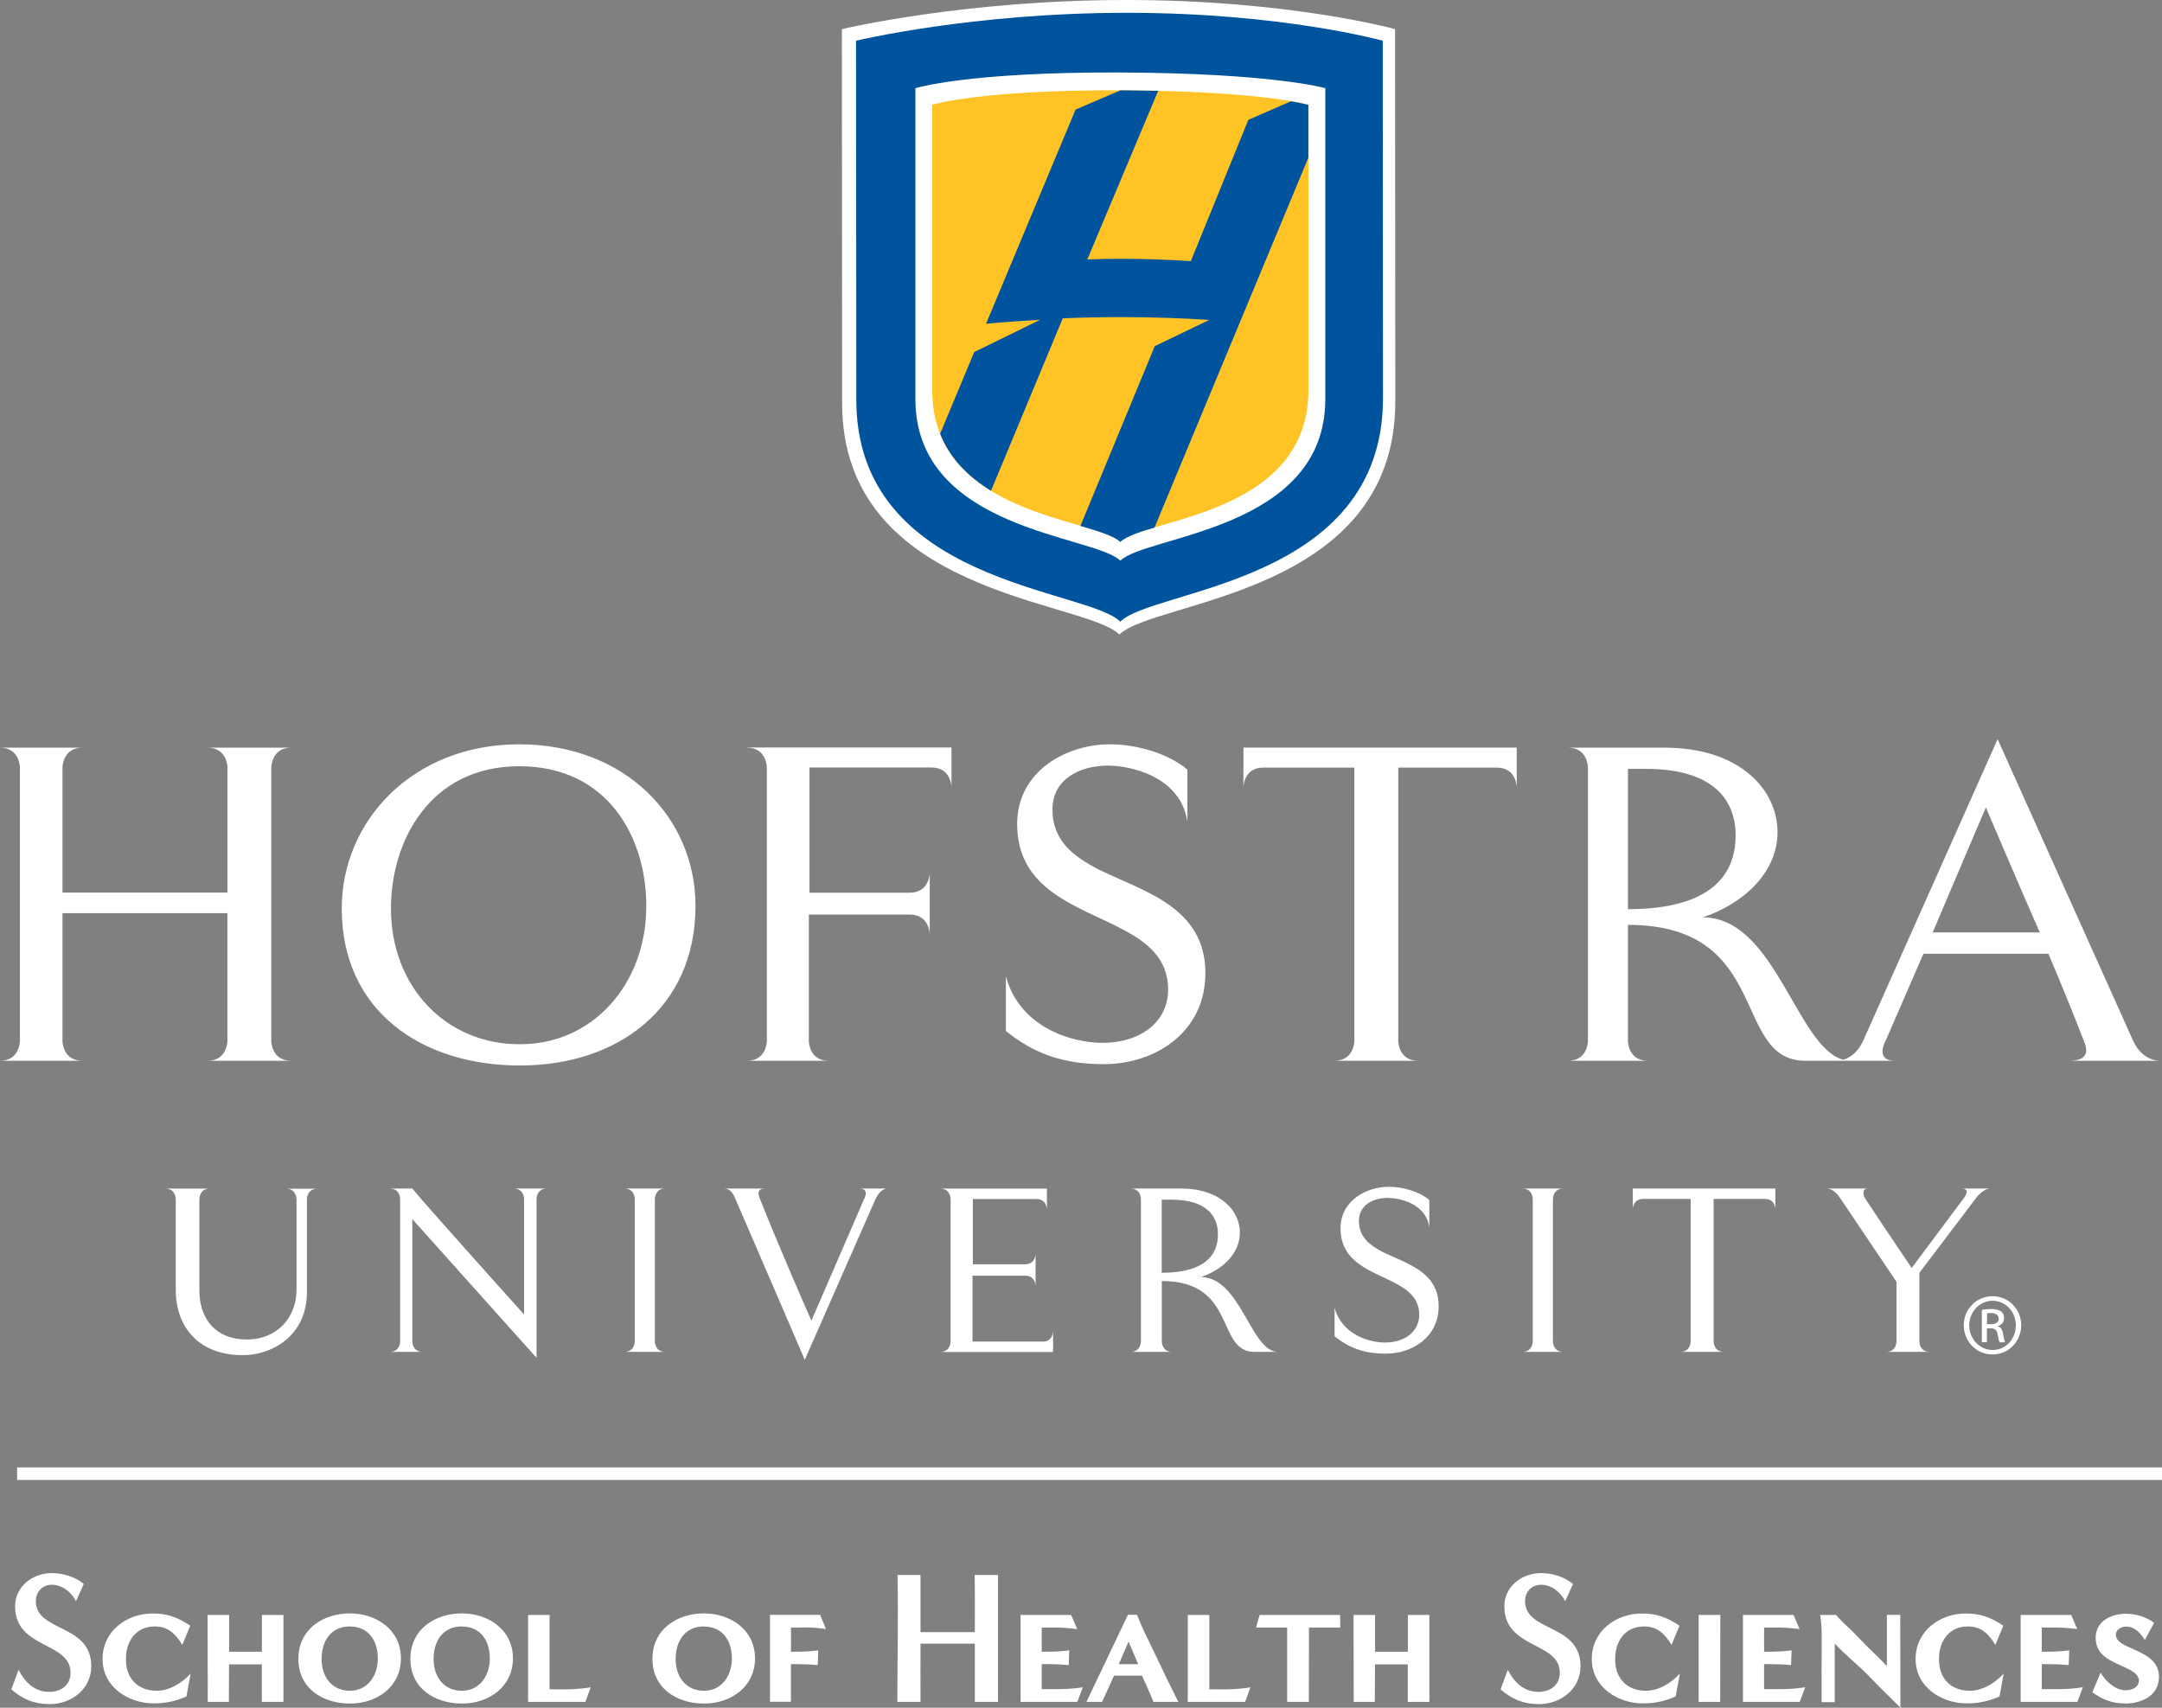 <?xml version="1.0" encoding="UTF-8"?><svg id="Layer_1" xmlns="http://www.w3.org/2000/svg" viewBox="0 0 270.26 213.47"><rect x="0" y="0" width="270.26" height="213.47" fill="#808080" stroke="none"/><defs><style>.cls-1{fill:#00549d;}.cls-2{fill:#fff;}.cls-3{fill:#ffc325;}</style></defs><path class="cls-2" d="m140.81,0c-20.39,0-35.57,3.64-35.57,3.64l.03,46.67c-.08,24.15,30.27,24.66,34.66,29.01,4.39-4.35,34.4-4.86,34.49-29.01l-.03-46.67s-13.19-3.64-33.58-3.64Z"/><g><path class="cls-2" d="m93.37,93.46c2.49,0,2.49,2.49,2.49,2.49v34.16s0,2.49-2.49,2.49h10.23c-2.41,0-2.49-2.31-2.49-2.47v-15.81h12.61c2.5,0,2.5,2.49,2.5,2.49v-7.71s0,2.49-2.5,2.49h-12.53v-15.65h15.26c2.49,0,2.49,2.49,2.49,2.49v-4.99h-25.57Zm-56.96,0h-10.47c2.5,0,2.5,2.49,2.5,2.49v15.63H7.81v-15.63s0-2.49,2.5-2.49H0c2.49,0,2.49,2.49,2.49,2.49v34.16s0,2.49-2.49,2.49h10.31c-2.5,0-2.5-2.49-2.5-2.49v-15.96h20.62v15.96s0,2.49-2.5,2.49h10.47c-2.49,0-2.49-2.49-2.49-2.49v-34.16s0-2.49,2.49-2.49Zm119.02,2.49v2.49s0-2.49,2.49-2.49h11.38v34.16s0,2.49-2.49,2.49h10.47c-2.49,0-2.49-2.49-2.49-2.49v-34.16h12.31c2.5,0,2.5,2.49,2.5,2.49v-4.99h-34.16v2.49Zm-90.52-2.91c-13.3,0-22.19,9.56-22.19,20.53,0,12.8,9.98,19.62,22.28,19.62s21.94-7.23,21.94-19.95c0-10.97-8.73-20.2-22.03-20.2Zm0,37.49c-9.14,0-16.04-7.15-16.04-16.96,0-8.48,4.9-17.79,16.04-17.79s15.88,8.98,15.88,17.46c0,9.89-6.81,17.37-15.88,17.29Zm72.38-21.86c-2.99-1.58-5.73-3.49-5.73-7.48,0-3.74,3.33-5.49,6.98-5.49,2.41,0,9.01,1.15,9.89,7.03v-6.53c-2.49-2.08-6.4-3.16-9.73-3.16-5.24,0-11.55,3.24-11.55,9.97,0,8.31,7.64,10.23,13.13,13.13,2.99,1.58,5.74,3.57,5.74,7.57s-3.41,6.65-8.23,6.65c-3.41,0-10.22-1.65-12.05-8.31v6.82c3.49,2.83,7.15,4.15,12.22,4.15,6.57,0,12.72-4.07,12.72-11.38,0-8.31-7.81-10.22-13.38-12.97Zm121.3,23.93h11.48c-2.46,0-3.44-2.55-3.44-2.55l-16.92-37.65-16.77,37.62s-.73,1.93-2.53,2.45c-5.84-1.6-8.48-17.8-17.56-17.8,4.82-1.58,9.35-5.43,9.35-10.66s-4.65-10.55-14.13-10.55h-12.06c2.49,0,2.49,2.49,2.49,2.49v34.16s0,2.49-2.49,2.49h9.98c-2.49,0-2.49-2.49-2.49-2.49v-14.5c18.1,0,12.89,16.99,22.2,16.99h11.21c-2.66,0-1.17-2.57-1.17-2.57l4.7-10.81h15.62c1.51,3.55,3.08,7.41,4.4,10.81.35.9,1.01,2.57-1.87,2.57Zm-55.09-36.49h2.24c8.56,0,11.22,3.99,11.22,8.32,0,5.07-3.26,9.22-13.46,9.22v-17.54Zm38.09,20.45l6.65-15.63c1,2.33,4.08,9.56,6.74,15.63h-13.38Z"/><path class="cls-2" d="m130.35,167.7h-8.78v-8.24h6.58c1.3,0,1.3,1.3,1.3,1.3v-4.02s0,1.3-1.3,1.3h-6.54v-8.16h7.96c1.3,0,1.3,1.3,1.3,1.3v-2.6h-13.34c1.3,0,1.3,1.3,1.3,1.3v17.82s0,1.3-1.3,1.3h14.11v-2.59s0,1.3-1.3,1.3Zm73.75-16.53s0-1.3,1.3-1.3h5.94v17.82s0,1.3-1.3,1.3h5.47c-1.3,0-1.3-1.3-1.3-1.3v-17.82h6.42c1.3,0,1.3,1.3,1.3,1.3v-2.6h-17.82v2.6Zm-53.99,8.47c2.52-.83,4.88-2.83,4.88-5.56s-2.43-5.51-7.37-5.51h-6.3c1.3,0,1.3,1.3,1.3,1.3v17.82s0,1.3-1.3,1.3h5.21c-1.3,0-1.3-1.3-1.3-1.3v-7.56c9.45,0,6.73,8.86,11.58,8.86h2.95c-3.4.02-4.67-9.35-9.65-9.35Zm-4.88-9.68h1.17c4.47,0,5.85,2.08,5.85,4.33,0,2.64-1.7,4.81-7.03,4.81v-9.15Zm27.63,6.55c-1.56-.82-2.99-1.82-2.99-3.9,0-1.95,1.73-2.87,3.64-2.87,1.26,0,4.7.6,5.16,3.67v-3.41c-1.3-1.08-3.34-1.65-5.07-1.65-2.73,0-6.03,1.69-6.03,5.2,0,4.34,3.99,5.33,6.85,6.85,1.56.83,2.99,1.87,2.99,3.95s-1.78,3.47-4.29,3.47c-1.78,0-5.33-.86-6.29-4.34v3.56c1.82,1.47,3.73,2.17,6.38,2.17,3.42,0,6.63-2.12,6.63-5.94,0-4.33-4.07-5.33-6.98-6.76Zm22.56-7.94h-5.12c1.3,0,1.3,1.3,1.3,1.3v17.82s0,1.3-1.3,1.3h5.12c-1.3,0-1.3-1.3-1.3-1.3v-17.82s0-1.3,1.3-1.3Zm-112.26,0h-5.11c1.3,0,1.3,1.3,1.3,1.3v17.82s0,1.3-1.3,1.3h5.11c-1.3,0-1.3-1.3-1.3-1.3v-17.82s0-1.3,1.3-1.3Zm-17.65,1.3v14.44c-.81-.89-12.75-14.19-13.97-15.74h-2.82c1.3,0,1.3,1.3,1.3,1.3v17.82s0,1.3-1.3,1.3h4.12c-1.3,0-1.3-1.3-1.3-1.3v-15.3l15.53,17.34v-19.86s0-1.3,1.3-1.3h-4.16c1.3,0,1.3,1.3,1.3,1.3Zm-28.44,0v11.32c0,3.47-2.38,6.25-6.25,6.25s-5.9-2.6-5.9-6.16v-11.4s0-1.3,1.3-1.3h-5.55c1.3,0,1.3,1.3,1.3,1.3v11.32c0,4.95,3.12,8.2,8.37,8.2,3.64,0,8.03-2.39,8.03-7.92v-11.59s0-1.3,1.3-1.3h-3.91c1.3,0,1.3,1.3,1.3,1.3Zm70.95,0l-6.59,15.22c-.83-1.87-4.41-10.09-6.43-15.22-.18-.46-.52-1.3.69-1.3h-5.22c.91,0,1.22.75,1.46,1.3,2.25,5.17,8.67,20.11,8.67,20.11l8.85-20.11s.59-1.3,1.47-1.3h-3.52c1.36,0,.63,1.3.63,1.3Zm137.16-1.3c1.34,0,.23,1.3.23,1.3l-6.44,8.63c-.39-.59-3.09-4.54-5.78-8.63-.29-.43-.51-1.3.34-1.3h-5.21c.87,0,1.44.8,1.78,1.3,2.33,3.45,6.51,9.68,6.97,10.36v7.46s0,1.3-1.3,1.3h5.47c-1.31,0-1.31-1.3-1.31-1.3v-8.58l7-9.24s.89-1.3,1.88-1.3h-3.61Z"/><path class="cls-3" d="m116.53,13.09v35.67c0,15.77,20.57,16.04,23.52,18.97,2.94-2.94,23.51-3.21,23.51-18.97V13.09s-6.01-1.73-23.51-1.8c-17.51-.07-23.52,1.8-23.52,1.8Z"/><path class="cls-1" d="m165.67,49.89c0,16.45-22.42,17-25.62,20.2-3.2-3.2-25.62-3.75-25.62-20.2V11.02s6.55-2.04,25.62-1.96c19.08.08,25.62,1.96,25.62,1.96v38.87ZM140.88,1.6c-19.41,0-33.87,3.49-33.87,3.49l.03,44.78c-.08,23.17,28.83,23.66,33,27.84,4.17-4.17,32.76-4.67,32.84-27.84l-.03-44.78s-12.56-3.49-31.97-3.49Z"/><path class="cls-1" d="m161.4,12.65l-5.35,2.33-7.19,17.66c-2.88-.18-5.83-.29-8.67-.29-1.4,0-2.83.03-4.27.08l8.86-21.08c-1.66-.03-3.25-.05-4.73-.06l-5.6,2.41-11.19,26.77c1.87-.19,4.56-.36,6.77-.5l-8.25,4.04-4.26,10.21c1.23,3.11,3.46,5.32,6.36,7.13l8.97-21.56c2.29-.1,4.74-.15,7.33-.15,4.05,0,7.73.14,10.99.35l-6.82,3.28-9.29,22.47c2.06.62,4.21,1.24,4.98,2.01.77-.77,3.03-1.44,4.28-1.8l19.23-46.24v-6.6c-.85-.21-1.22-.28-2.16-.45Z"/></g><path class="cls-2" d="m249.09,162.03c1.99,0,3.57,1.61,3.57,3.63s-1.58,3.65-3.58,3.65-3.6-1.6-3.6-3.65,1.61-3.63,3.6-3.63h.02Zm-.02.57c-1.59,0-2.91,1.38-2.91,3.07s1.31,3.08,2.92,3.08c1.62.02,2.91-1.35,2.91-3.07s-1.29-3.08-2.91-3.08h-.02Zm-.68,5.18h-.65v-4.05c.34-.05.67-.1,1.15-.1.62,0,1.02.13,1.26.31.24.18.37.45.37.84,0,.53-.36.86-.8.99v.03c.36.06.6.38.68.99.1.63.19.87.26,1h-.68c-.1-.13-.19-.5-.28-1.03-.09-.52-.35-.71-.87-.71h-.46v1.74Zm0-2.25h.47c.53,0,.99-.19.99-.69,0-.35-.26-.71-.99-.71-.21,0-.35.02-.47.03v1.37Z"/><rect class="cls-2" x="2.14" y="183.43" width="268.12" height="1.57"/><g><path class="cls-2" d="m6.2,213.02c-1.91,0-3.32-.59-4.78-1.84l.9-2.45c.85,1.67,2.1,2.76,3.84,2.76,1.41,0,2.66-.8,2.66-2.4,0-3.91-6.93-2.92-6.93-8.3,0-2.5,2.22-4.15,4.6-4.15,1.34,0,2.97.47,3.98,1.37l-.97,2.14c-.68-1.27-1.79-2.05-3.04-2.05-1.06,0-1.98.78-1.98,2.05,0,3.89,6.93,2.78,6.93,8.13,0,2.83-2.43,4.74-5.21,4.74Z"/><path class="cls-2" d="m23.31,212.06c-1.37.61-2.66.87-4.08.87-3.18,0-6.41-2.05-6.41-5.54s2.99-5.7,6.27-5.7c1.79,0,3.13.47,4.69,1.53l-.99,2.4c-.9-1.49-1.86-2.31-3.44-2.31-2.36,0-3.61,1.84-3.61,4.08,0,2.4,1.44,3.96,3.87,3.96,1.46,0,3.04-.85,4.22-2.15l-.52,2.85Z"/><path class="cls-2" d="m32.73,212.74v-4.69h-4.1l-.02,4.69h-2.64l-.02-10.87h2.69v4.6h4.1v-4.6h2.69v10.87h-2.69Z"/><path class="cls-2" d="m43.76,212.95c-3.37,0-6.46-1.86-6.46-5.59s3.13-5.68,6.43-5.68,6.39,2.03,6.39,5.61-3.02,5.66-6.36,5.66Zm-.02-9.64c-2.4,0-3.54,1.84-3.54,4.08s1.3,3.96,3.54,3.96,3.49-1.91,3.49-4.05-1.11-3.98-3.49-3.98Z"/><path class="cls-2" d="m57.76,212.95c-3.37,0-6.46-1.86-6.46-5.59s3.13-5.68,6.43-5.68,6.39,2.03,6.39,5.61-3.02,5.66-6.36,5.66Zm-.02-9.64c-2.4,0-3.54,1.84-3.54,4.08s1.3,3.96,3.54,3.96,3.49-1.91,3.49-4.05-1.11-3.98-3.49-3.98Z"/><path class="cls-2" d="m73.17,212.74h-7.16v-10.87h2.69v9.29l1.25.02c1.23,0,2.47-.02,3.89-.26l-.66,1.81Z"/><path class="cls-2" d="m88.02,212.95c-3.37,0-6.46-1.86-6.46-5.59s3.13-5.68,6.43-5.68,6.39,2.03,6.39,5.61-3.02,5.66-6.36,5.66Zm-.02-9.64c-2.4,0-3.54,1.84-3.54,4.08s1.3,3.96,3.54,3.96,3.49-1.91,3.49-4.05-1.11-3.98-3.49-3.98Z"/><path class="cls-2" d="m100.11,203.45h-1.23v3.02h.28c.99,0,1.98-.02,3.13-.17l-.07,1.84c-1.01-.09-1.89-.12-2.76-.12h-.59v4.71h-2.62v-10.87h6.27l.73,1.77c-1.2-.17-2.19-.21-3.16-.19Z"/><path class="cls-2" d="m121.86,212.74v-7.28h-6.79c-.02,2.45,0,4.85,0,7.28h-2.9c0-5.28.14-10.58.02-15.86h2.88v7.14h6.79c0-2.38.02-4.76-.02-7.14h2.92v15.86h-2.9Z"/><path class="cls-2" d="m134.67,212.74h-7.09v-10.87h6.32l.75,1.77c-1.27-.17-2.33-.21-3.37-.19h-1.06v3.02h.31c1.01,0,2-.02,3.13-.17l-.07,1.84c-1.01-.09-1.91-.12-2.78-.12h-.59v3.13h1.58c1.11,0,2.24-.02,3.56-.24l-.68,1.81Z"/><path class="cls-2" d="m144.19,212.74c-.47-1.15-.94-2.22-1.44-3.28h-3.49l-1.49,3.28h-1.96l5.19-10.89h1.13c.61,1.6,1.34,3.02,2.05,4.48.97,2.07,1.98,4.15,3.11,6.41h-3.11Zm-3.11-7.54l-1.23,2.83h2.43l-1.2-2.83Z"/><path class="cls-2" d="m155.65,212.74h-7.17v-10.87h2.69v9.29l1.25.02c1.23,0,2.47-.02,3.89-.26l-.66,1.81Z"/><path class="cls-2" d="m163.63,203.45c0,3.04-.02,9.29-.02,9.29h-2.71v-9.29h-3.89l.45-1.58h10.06l.02,1.58h-3.91Z"/><path class="cls-2" d="m175.98,212.74v-4.69h-4.1l-.02,4.69h-2.64l-.02-10.87h2.69v4.6h4.1v-4.6h2.69v10.87h-2.69Z"/><path class="cls-2" d="m192.36,213.02c-1.91,0-3.32-.59-4.78-1.84l.9-2.45c.85,1.67,2.1,2.76,3.84,2.76,1.41,0,2.66-.8,2.66-2.4,0-3.91-6.93-2.92-6.93-8.3,0-2.5,2.22-4.15,4.6-4.15,1.34,0,2.97.47,3.98,1.37l-.97,2.14c-.68-1.27-1.79-2.05-3.04-2.05-1.06,0-1.98.78-1.98,2.05,0,3.89,6.93,2.78,6.93,8.13,0,2.83-2.43,4.74-5.21,4.74Z"/><path class="cls-2" d="m209.47,212.06c-1.37.61-2.66.87-4.08.87-3.18,0-6.41-2.05-6.41-5.54s2.99-5.7,6.27-5.7c1.79,0,3.13.47,4.69,1.53l-.99,2.4c-.9-1.49-1.86-2.31-3.44-2.31-2.36,0-3.61,1.84-3.61,4.08,0,2.4,1.44,3.96,3.87,3.96,1.46,0,3.04-.85,4.22-2.15l-.52,2.85Z"/><path class="cls-2" d="m215.03,212.74h-2.69v-10.87h2.71l-.02,10.87Z"/><path class="cls-2" d="m224.97,212.74h-7.09v-10.87h6.32l.75,1.77c-1.27-.17-2.33-.21-3.37-.19h-1.06v3.02h.31c1.01,0,2-.02,3.13-.17l-.07,1.84c-1.01-.09-1.91-.12-2.78-.12h-.59v3.13h1.58c1.11,0,2.24-.02,3.56-.24l-.68,1.81Z"/><path class="cls-2" d="m233.71,209.6c-1.44-1.48-2.95-2.64-4.36-4.15v7.33h-1.65c0-2.78.02-5.42.02-8.06,0-.9-.02-1.79-.19-2.85h1.98c.9,1.06,1.81,1.74,2.71,2.73,1.18,1.27,2.45,2.4,3.65,3.65v-6.39h1.67l.02,11.6c-1.46-1.44-2.69-2.64-3.87-3.87Z"/><path class="cls-2" d="m249.95,212.06c-1.37.61-2.66.87-4.08.87-3.18,0-6.41-2.05-6.41-5.54s2.99-5.7,6.27-5.7c1.79,0,3.13.47,4.69,1.53l-.99,2.4c-.9-1.49-1.86-2.31-3.44-2.31-2.36,0-3.61,1.84-3.61,4.08,0,2.4,1.44,3.96,3.87,3.96,1.46,0,3.04-.85,4.22-2.15l-.52,2.85Z"/><path class="cls-2" d="m259.68,212.74h-7.09v-10.87h6.32l.75,1.77c-1.27-.17-2.33-.21-3.37-.19h-1.06v3.02h.31c1.01,0,2-.02,3.13-.17l-.07,1.84c-1.01-.09-1.91-.12-2.78-.12h-.59v3.13h1.58c1.11,0,2.24-.02,3.56-.24l-.68,1.81Z"/><path class="cls-2" d="m265.6,212.93c-1.58,0-2.73-.45-4.05-1.39l1.04-2.47c.49.99,1.86,2.22,3.06,2.22.9,0,1.72-.38,1.72-1.2,0-.87-1.01-1.32-1.72-1.65-1.77-.83-3.68-1.46-3.68-3.72,0-1.98,1.79-2.99,3.77-2.99,1.2,0,2.52.35,3.53,1.13l-1.15,2.14c-.64-.99-1.34-1.67-2.33-1.67-.64,0-1.3.4-1.3.99,0,.87,1.01,1.3,1.74,1.63,1.74.78,3.65,1.53,3.65,3.63,0,2.43-2.19,3.37-4.29,3.37Z"/></g></svg>